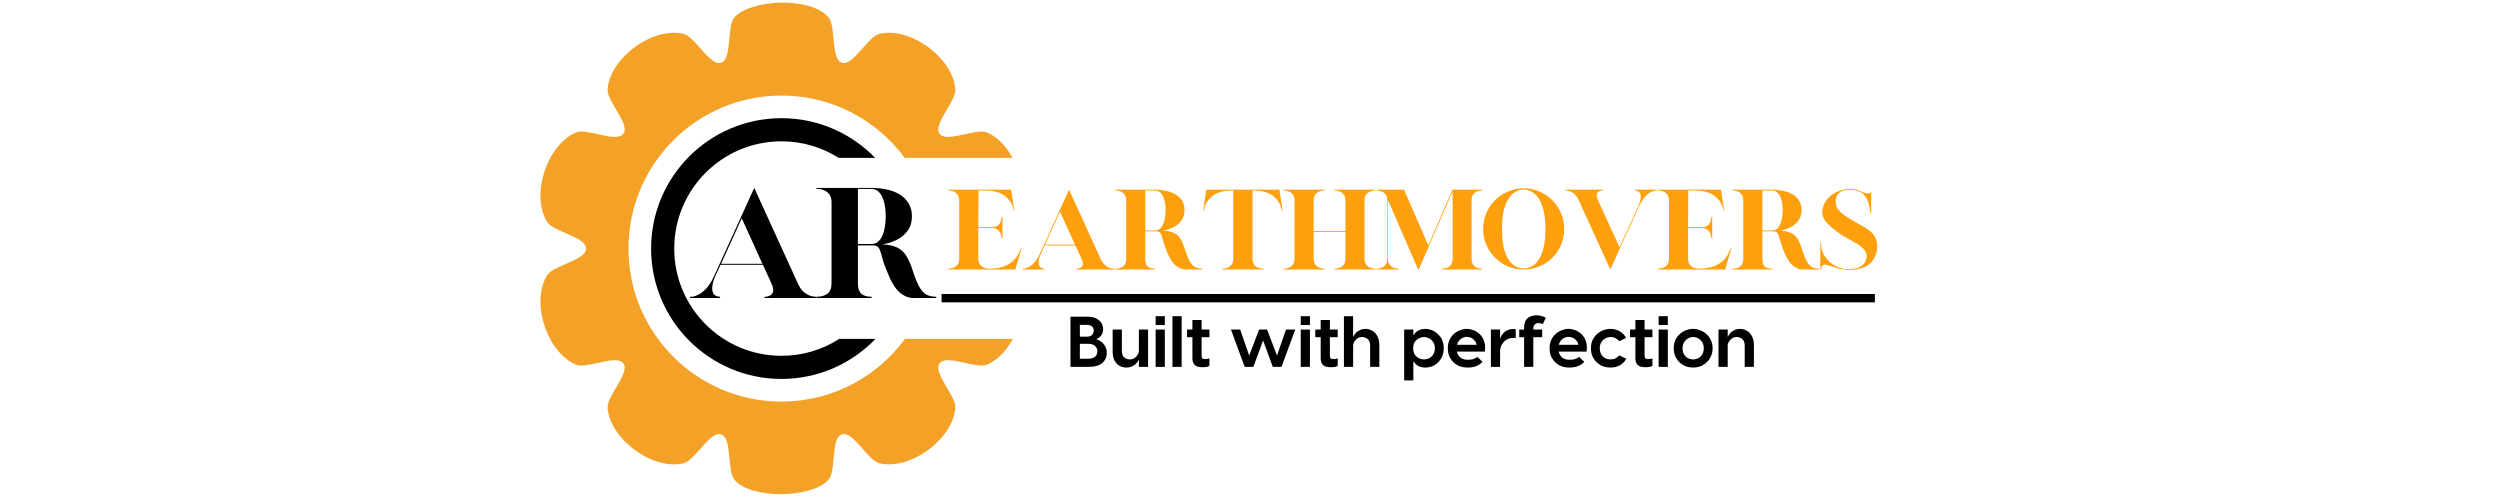 <svg xmlns="http://www.w3.org/2000/svg" xmlns:xlink="http://www.w3.org/1999/xlink" width="300" viewBox="0 0 224.88 45" height="60" preserveAspectRatio="xMidYMid meet"><defs><g></g><clipPath id="2c5851a799"><path d="M 48 0.012 L 91.129 0.012 L 91.129 44.637 L 48 44.637 Z M 48 0.012 " clip-rule="nonzero"></path></clipPath></defs><g clip-path="url(#2c5851a799)"><path fill="#f4a227" d="M 81.387 30.496 C 78.883 33.918 74.84 36.141 70.273 36.141 C 62.668 36.141 56.504 29.977 56.504 22.371 C 56.504 14.766 62.668 8.602 70.273 8.602 C 74.824 8.602 78.855 10.809 81.363 14.211 L 91.078 14.211 C 90.512 13.164 89.703 12.312 88.758 11.918 C 87.777 11.504 85.125 12.895 84.5 12.035 C 83.875 11.172 86.016 9.086 85.926 8.023 C 85.695 5.203 81.875 2.387 79.086 3.047 C 78.047 3.289 76.723 5.977 75.707 5.645 C 74.695 5.316 75.195 2.367 74.504 1.559 C 72.879 -0.336 67.516 -0.078 66.043 1.559 C 65.332 2.352 65.852 5.316 64.84 5.645 C 63.828 5.977 62.5 3.289 61.461 3.047 C 58.672 2.387 54.852 5.203 54.621 8.023 C 54.531 9.086 56.672 11.172 56.047 12.035 C 55.422 12.895 52.77 11.504 51.789 11.918 C 49.215 12.992 47.66 17.473 49.176 19.965 C 49.73 20.875 52.688 21.305 52.688 22.371 C 52.688 23.434 49.73 23.867 49.176 24.777 C 47.66 27.27 49.215 31.75 51.789 32.824 C 52.77 33.234 55.422 31.844 56.047 32.707 C 56.672 33.566 54.531 35.656 54.621 36.715 C 54.852 39.535 58.672 42.352 61.461 41.695 C 62.5 41.449 63.828 38.766 64.84 39.094 C 65.852 39.426 65.355 42.371 66.043 43.184 C 67.566 44.973 73.016 44.836 74.504 43.184 C 75.215 42.391 74.695 39.426 75.707 39.094 C 76.723 38.766 78.047 41.449 79.086 41.695 C 81.875 42.352 85.695 39.535 85.926 36.715 C 86.016 35.656 83.875 33.566 84.5 32.707 C 85.125 31.844 87.777 33.234 88.758 32.824 C 89.715 32.426 90.527 31.559 91.098 30.496 L 81.387 30.496 " fill-opacity="1" fill-rule="nonzero"></path></g><path fill="#000000" d="M 70.273 12.719 C 72.172 12.719 73.938 13.266 75.43 14.211 L 78.707 14.211 C 76.57 12.008 73.582 10.637 70.273 10.637 C 63.793 10.637 58.539 15.891 58.539 22.371 C 58.539 28.852 63.793 34.105 70.273 34.105 C 73.602 34.105 76.602 32.719 78.738 30.496 L 75.48 30.496 C 73.98 31.461 72.191 32.023 70.273 32.023 C 64.941 32.023 60.621 27.699 60.621 22.371 C 60.621 17.039 64.941 12.719 70.273 12.719 " fill-opacity="1" fill-rule="nonzero"></path><g fill="#000000" fill-opacity="1"><g transform="translate(61.463, 26.818)"><g><path d="M 0.578 -0.109 L 0.766 -0.109 C 0.898 -0.117 1.078 -0.176 1.297 -0.281 C 1.523 -0.383 1.773 -0.578 2.047 -0.859 C 2.316 -1.148 2.578 -1.582 2.828 -2.156 L 5.172 -7.297 L 6.359 -9.906 L 10.281 -1.312 C 10.445 -0.945 10.641 -0.676 10.859 -0.5 C 11.086 -0.332 11.297 -0.223 11.484 -0.172 C 11.68 -0.129 11.816 -0.109 11.891 -0.109 L 11.953 -0.109 L 11.953 0 L 7.281 0 L 7.281 -0.109 L 7.344 -0.109 C 7.395 -0.109 7.473 -0.117 7.578 -0.141 C 7.691 -0.172 7.797 -0.223 7.891 -0.297 C 7.984 -0.367 8.039 -0.484 8.062 -0.641 C 8.082 -0.805 8.031 -1.031 7.906 -1.312 L 7.141 -2.984 L 3.328 -2.984 L 2.938 -2.156 C 2.758 -1.77 2.648 -1.453 2.609 -1.203 C 2.566 -0.953 2.566 -0.75 2.609 -0.594 C 2.648 -0.445 2.711 -0.336 2.797 -0.266 C 2.891 -0.203 2.977 -0.16 3.062 -0.141 C 3.156 -0.117 3.219 -0.109 3.25 -0.109 L 3.281 -0.109 L 3.281 0 L 0.578 0 Z M 7.094 -3.078 L 5.234 -7.172 L 3.375 -3.078 Z M 7.094 -3.078 "></path></g></g></g><g fill="#000000" fill-opacity="1"><g transform="translate(72.841, 26.818)"><g><path d="M 0.578 -0.109 C 1.004 -0.109 1.336 -0.203 1.578 -0.391 C 1.816 -0.586 1.938 -0.898 1.938 -1.328 L 1.938 -8.594 C 1.938 -8.863 1.891 -9.078 1.797 -9.234 C 1.703 -9.391 1.586 -9.508 1.453 -9.594 C 1.316 -9.676 1.18 -9.734 1.047 -9.766 C 0.91 -9.797 0.801 -9.812 0.719 -9.812 L 0.578 -9.812 L 0.578 -9.906 L 5.547 -9.906 C 6.016 -9.906 6.461 -9.859 6.891 -9.766 C 7.328 -9.68 7.711 -9.535 8.047 -9.328 C 8.391 -9.129 8.66 -8.863 8.859 -8.531 C 9.066 -8.207 9.172 -7.816 9.172 -7.359 C 9.172 -6.848 9.047 -6.414 8.797 -6.062 C 8.547 -5.719 8.219 -5.441 7.812 -5.234 C 7.414 -5.035 6.984 -4.898 6.516 -4.828 C 7.066 -4.797 7.504 -4.703 7.828 -4.547 C 8.16 -4.398 8.43 -4.16 8.641 -3.828 C 8.859 -3.492 9.062 -3.035 9.25 -2.453 C 9.445 -1.836 9.641 -1.359 9.828 -1.016 C 10.023 -0.672 10.242 -0.43 10.484 -0.297 C 10.723 -0.172 11.016 -0.109 11.359 -0.109 L 11.359 0 L 9.297 0 C 8.859 0 8.438 -0.176 8.031 -0.531 C 7.633 -0.895 7.258 -1.535 6.906 -2.453 C 6.727 -2.891 6.598 -3.254 6.516 -3.547 C 6.441 -3.848 6.375 -4.082 6.312 -4.25 C 6.25 -4.426 6.172 -4.551 6.078 -4.625 C 5.984 -4.695 5.832 -4.734 5.625 -4.734 L 4.312 -4.734 L 4.312 -1.297 C 4.312 -0.891 4.41 -0.586 4.609 -0.391 C 4.805 -0.203 5.117 -0.109 5.547 -0.109 L 5.547 0 L 0.578 0 Z M 5.547 -4.859 C 5.828 -4.859 6.062 -4.969 6.25 -5.188 C 6.438 -5.406 6.578 -5.703 6.672 -6.078 C 6.766 -6.461 6.812 -6.891 6.812 -7.359 C 6.812 -7.828 6.766 -8.242 6.672 -8.609 C 6.578 -8.984 6.438 -9.273 6.25 -9.484 C 6.062 -9.703 5.828 -9.812 5.547 -9.812 L 4.312 -9.812 L 4.312 -4.859 Z M 5.547 -4.859 "></path></g></g></g><g fill="#fe9f0d" fill-opacity="1"><g transform="translate(84.863, 24.256)"><g><path d="M 0.422 -0.078 C 0.723 -0.078 0.961 -0.156 1.141 -0.312 C 1.316 -0.469 1.406 -0.68 1.406 -0.953 L 1.406 -6.234 C 1.406 -6.516 1.316 -6.727 1.141 -6.875 C 0.961 -7.031 0.723 -7.109 0.422 -7.109 L 0.422 -7.188 L 6.078 -7.188 L 6.359 -5.344 L 6.297 -5.312 L 6.281 -5.453 C 6.258 -5.535 6.223 -5.645 6.172 -5.781 C 6.117 -5.926 6.035 -6.07 5.922 -6.219 C 5.805 -6.375 5.656 -6.52 5.469 -6.656 C 5.289 -6.789 5.055 -6.898 4.766 -6.984 C 4.484 -7.066 4.141 -7.109 3.734 -7.109 L 3.141 -7.109 L 3.125 -3.812 L 4.375 -3.812 C 4.57 -3.82 4.723 -3.859 4.828 -3.922 C 4.941 -3.992 5.023 -4.082 5.078 -4.188 C 5.141 -4.301 5.176 -4.406 5.188 -4.5 C 5.207 -4.594 5.219 -4.664 5.219 -4.719 L 5.219 -4.75 L 5.297 -4.75 L 5.297 -2.781 L 5.219 -2.781 L 5.219 -2.828 C 5.219 -2.879 5.207 -2.953 5.188 -3.047 C 5.176 -3.141 5.141 -3.238 5.078 -3.344 C 5.023 -3.445 4.941 -3.535 4.828 -3.609 C 4.723 -3.691 4.57 -3.734 4.375 -3.734 L 3.125 -3.734 L 3.125 -0.953 C 3.125 -0.68 3.211 -0.469 3.391 -0.312 C 3.566 -0.156 3.805 -0.078 4.109 -0.078 C 4.828 -0.078 5.426 -0.223 5.906 -0.516 C 6.395 -0.816 6.738 -1.273 6.938 -1.891 L 7.016 -1.891 L 6.453 0 L 0.422 0 Z M 0.422 -0.078 "></path></g></g></g><g fill="#fe9f0d" fill-opacity="1"><g transform="translate(91.546, 24.256)"><g><path d="M 0.422 -0.078 L 0.562 -0.078 C 0.656 -0.086 0.781 -0.129 0.938 -0.203 C 1.102 -0.273 1.285 -0.414 1.484 -0.625 C 1.68 -0.832 1.867 -1.145 2.047 -1.562 L 3.75 -5.297 L 4.609 -7.188 L 7.453 -0.953 C 7.578 -0.691 7.719 -0.5 7.875 -0.375 C 8.039 -0.25 8.191 -0.164 8.328 -0.125 C 8.473 -0.094 8.57 -0.078 8.625 -0.078 L 8.672 -0.078 L 8.672 0 L 5.281 0 L 5.281 -0.078 L 5.328 -0.078 C 5.367 -0.078 5.426 -0.086 5.5 -0.109 C 5.582 -0.129 5.656 -0.164 5.719 -0.219 C 5.789 -0.27 5.832 -0.352 5.844 -0.469 C 5.863 -0.594 5.828 -0.754 5.734 -0.953 L 5.188 -2.156 L 2.406 -2.156 L 2.141 -1.562 C 2.004 -1.281 1.922 -1.047 1.891 -0.859 C 1.867 -0.68 1.867 -0.539 1.891 -0.438 C 1.922 -0.332 1.969 -0.254 2.031 -0.203 C 2.102 -0.148 2.164 -0.113 2.219 -0.094 C 2.281 -0.082 2.328 -0.078 2.359 -0.078 L 2.391 -0.078 L 2.391 0 L 0.422 0 Z M 5.141 -2.234 L 3.797 -5.203 L 2.438 -2.234 Z M 5.141 -2.234 "></path></g></g></g><g fill="#fe9f0d" fill-opacity="1"><g transform="translate(99.89, 24.256)"><g><path d="M 0.422 -0.078 C 0.734 -0.078 0.973 -0.145 1.141 -0.281 C 1.316 -0.426 1.406 -0.648 1.406 -0.953 L 1.406 -6.234 C 1.406 -6.43 1.367 -6.582 1.297 -6.688 C 1.234 -6.801 1.148 -6.891 1.047 -6.953 C 0.953 -7.016 0.852 -7.055 0.75 -7.078 C 0.656 -7.098 0.578 -7.109 0.516 -7.109 L 0.422 -7.109 L 0.422 -7.188 L 4.031 -7.188 C 4.363 -7.188 4.688 -7.148 5 -7.078 C 5.312 -7.016 5.594 -6.91 5.844 -6.766 C 6.094 -6.617 6.289 -6.426 6.438 -6.188 C 6.582 -5.957 6.656 -5.676 6.656 -5.344 C 6.656 -4.977 6.562 -4.664 6.375 -4.406 C 6.195 -4.156 5.961 -3.957 5.672 -3.812 C 5.379 -3.664 5.066 -3.562 4.734 -3.5 C 5.129 -3.477 5.445 -3.41 5.688 -3.297 C 5.926 -3.191 6.125 -3.02 6.281 -2.781 C 6.438 -2.539 6.578 -2.207 6.703 -1.781 C 6.848 -1.332 6.988 -0.984 7.125 -0.734 C 7.27 -0.484 7.43 -0.312 7.609 -0.219 C 7.785 -0.125 8 -0.078 8.25 -0.078 L 8.25 0 L 6.734 0 C 6.43 0 6.129 -0.129 5.828 -0.391 C 5.535 -0.648 5.258 -1.113 5 -1.781 C 4.883 -2.102 4.797 -2.367 4.734 -2.578 C 4.672 -2.797 4.617 -2.969 4.578 -3.094 C 4.535 -3.219 4.477 -3.305 4.406 -3.359 C 4.344 -3.41 4.234 -3.438 4.078 -3.438 L 3.125 -3.438 L 3.125 -0.938 C 3.125 -0.645 3.191 -0.426 3.328 -0.281 C 3.473 -0.145 3.703 -0.078 4.016 -0.078 L 4.016 0 L 0.422 0 Z M 4.031 -3.516 C 4.227 -3.516 4.395 -3.594 4.531 -3.75 C 4.664 -3.914 4.77 -4.133 4.844 -4.406 C 4.914 -4.688 4.953 -5 4.953 -5.344 C 4.953 -5.676 4.914 -5.977 4.844 -6.25 C 4.77 -6.52 4.664 -6.727 4.531 -6.875 C 4.395 -7.031 4.227 -7.109 4.031 -7.109 L 3.125 -7.109 L 3.125 -3.516 Z M 4.031 -3.516 "></path></g></g></g><g fill="#fe9f0d" fill-opacity="1"><g transform="translate(107.809, 24.256)"><g><path d="M 2.141 -0.078 C 2.453 -0.078 2.691 -0.156 2.859 -0.312 C 3.035 -0.469 3.125 -0.68 3.125 -0.953 L 3.125 -7.109 L 3.047 -7.109 C 2.641 -7.109 2.289 -7.066 2 -6.984 C 1.719 -6.898 1.484 -6.789 1.297 -6.656 C 1.117 -6.52 0.973 -6.375 0.859 -6.219 C 0.742 -6.07 0.66 -5.926 0.609 -5.781 C 0.555 -5.645 0.523 -5.535 0.516 -5.453 L 0.484 -5.312 L 0.422 -5.344 L 0.703 -7.188 L 7.281 -7.188 L 7.562 -5.344 L 7.5 -5.312 L 7.469 -5.453 C 7.445 -5.535 7.41 -5.645 7.359 -5.781 C 7.305 -5.926 7.223 -6.07 7.109 -6.219 C 7.004 -6.375 6.859 -6.52 6.672 -6.656 C 6.484 -6.789 6.25 -6.898 5.969 -6.984 C 5.688 -7.066 5.344 -7.109 4.938 -7.109 L 4.859 -7.109 L 4.859 -0.953 C 4.859 -0.68 4.941 -0.469 5.109 -0.312 C 5.285 -0.156 5.531 -0.078 5.844 -0.078 L 5.844 0 L 2.141 0 Z M 2.141 -0.078 "></path></g></g></g><g fill="#fe9f0d" fill-opacity="1"><g transform="translate(115.043, 24.256)"><g><path d="M 0.422 -0.078 C 0.723 -0.078 0.961 -0.156 1.141 -0.312 C 1.316 -0.469 1.406 -0.68 1.406 -0.953 L 1.406 -6.234 C 1.406 -6.516 1.316 -6.727 1.141 -6.875 C 0.961 -7.031 0.723 -7.109 0.422 -7.109 L 0.422 -7.188 L 4.109 -7.188 L 4.109 -7.109 C 3.805 -7.109 3.566 -7.031 3.391 -6.875 C 3.211 -6.727 3.125 -6.516 3.125 -6.234 L 3.125 -3.453 L 5.984 -3.453 L 5.984 -6.234 C 5.984 -6.516 5.895 -6.727 5.719 -6.875 C 5.539 -7.031 5.301 -7.109 5 -7.109 L 5 -7.188 L 8.688 -7.188 L 8.688 -7.109 C 8.383 -7.109 8.145 -7.031 7.969 -6.875 C 7.789 -6.727 7.703 -6.516 7.703 -6.234 L 7.703 -0.953 C 7.703 -0.68 7.789 -0.469 7.969 -0.312 C 8.145 -0.156 8.383 -0.078 8.688 -0.078 L 8.688 0 L 5 0 L 5 -0.078 C 5.301 -0.078 5.539 -0.156 5.719 -0.312 C 5.895 -0.469 5.984 -0.68 5.984 -0.953 L 5.984 -3.375 L 3.125 -3.375 L 3.125 -0.953 C 3.125 -0.68 3.211 -0.469 3.391 -0.312 C 3.566 -0.156 3.805 -0.078 4.109 -0.078 L 4.109 0 L 0.422 0 Z M 0.422 -0.078 "></path></g></g></g><g fill="#fe9f0d" fill-opacity="1"><g transform="translate(123.412, 24.256)"><g><path d="M 1.438 -6.266 L 1.438 -0.922 C 1.445 -0.648 1.539 -0.441 1.719 -0.297 C 1.895 -0.148 2.117 -0.078 2.391 -0.078 L 2.391 0 L 0.422 0 L 0.422 -0.078 C 0.711 -0.078 0.941 -0.148 1.109 -0.297 C 1.285 -0.453 1.375 -0.66 1.375 -0.922 L 1.375 -6.266 C 1.375 -6.484 1.32 -6.648 1.219 -6.766 C 1.125 -6.891 1.016 -6.973 0.891 -7.016 C 0.766 -7.066 0.656 -7.094 0.562 -7.094 C 0.469 -7.102 0.422 -7.109 0.422 -7.109 L 0.422 -7.188 L 2.891 -7.188 L 5.078 -2.172 L 7.25 -7.188 L 9.906 -7.188 L 9.906 -7.109 C 9.906 -7.109 9.859 -7.102 9.766 -7.094 C 9.672 -7.094 9.562 -7.066 9.438 -7.016 C 9.312 -6.961 9.203 -6.875 9.109 -6.75 C 9.016 -6.633 8.969 -6.461 8.969 -6.234 L 8.969 -0.922 C 8.977 -0.648 9.066 -0.441 9.234 -0.297 C 9.41 -0.148 9.633 -0.078 9.906 -0.078 L 9.906 0 L 6.312 0 L 6.312 -0.078 C 6.602 -0.078 6.832 -0.148 7 -0.297 C 7.176 -0.453 7.266 -0.66 7.266 -0.922 L 7.266 -7.031 L 4.188 0.062 Z M 1.438 -6.266 "></path></g></g></g><g fill="#fe9f0d" fill-opacity="1"><g transform="translate(132.999, 24.256)"><g><path d="M 4.078 0 C 3.566 0 3.086 -0.094 2.641 -0.281 C 2.203 -0.477 1.816 -0.742 1.484 -1.078 C 1.148 -1.41 0.891 -1.797 0.703 -2.234 C 0.516 -2.68 0.422 -3.156 0.422 -3.656 C 0.422 -4.156 0.516 -4.625 0.703 -5.062 C 0.891 -5.508 1.148 -5.898 1.484 -6.234 C 1.828 -6.566 2.219 -6.828 2.656 -7.016 C 3.102 -7.211 3.578 -7.312 4.078 -7.312 C 4.578 -7.312 5.047 -7.211 5.484 -7.016 C 5.93 -6.828 6.32 -6.566 6.656 -6.234 C 6.988 -5.898 7.25 -5.508 7.438 -5.062 C 7.625 -4.625 7.719 -4.156 7.719 -3.656 C 7.719 -3.145 7.625 -2.664 7.438 -2.219 C 7.25 -1.781 6.988 -1.395 6.656 -1.062 C 6.32 -0.727 5.93 -0.469 5.484 -0.281 C 5.047 -0.094 4.578 0 4.078 0 Z M 4.078 -0.094 C 4.18 -0.094 4.312 -0.113 4.469 -0.156 C 4.633 -0.195 4.805 -0.281 4.984 -0.406 C 5.16 -0.531 5.328 -0.723 5.484 -0.984 C 5.641 -1.242 5.77 -1.586 5.875 -2.016 C 5.977 -2.453 6.031 -3 6.031 -3.656 C 6.031 -4.301 5.977 -4.836 5.875 -5.266 C 5.77 -5.691 5.641 -6.035 5.484 -6.297 C 5.328 -6.555 5.16 -6.75 4.984 -6.875 C 4.805 -7.008 4.633 -7.098 4.469 -7.141 C 4.312 -7.18 4.18 -7.203 4.078 -7.203 C 3.961 -7.203 3.82 -7.18 3.656 -7.141 C 3.5 -7.098 3.332 -7.008 3.156 -6.875 C 2.977 -6.75 2.812 -6.555 2.656 -6.297 C 2.5 -6.035 2.367 -5.691 2.266 -5.266 C 2.172 -4.836 2.125 -4.301 2.125 -3.656 C 2.125 -3 2.172 -2.453 2.266 -2.016 C 2.367 -1.586 2.5 -1.242 2.656 -0.984 C 2.812 -0.723 2.977 -0.531 3.156 -0.406 C 3.332 -0.281 3.5 -0.195 3.656 -0.156 C 3.82 -0.113 3.961 -0.094 4.078 -0.094 Z M 4.078 -0.094 "></path></g></g></g><g fill="#fe9f0d" fill-opacity="1"><g transform="translate(140.4, 24.256)"><g><path d="M 1.625 -6.234 C 1.508 -6.504 1.367 -6.703 1.203 -6.828 C 1.047 -6.953 0.895 -7.031 0.75 -7.062 C 0.613 -7.094 0.516 -7.109 0.453 -7.109 L 0.422 -7.109 L 0.422 -7.188 L 3.812 -7.188 L 3.812 -7.109 L 3.766 -7.109 C 3.723 -7.109 3.66 -7.098 3.578 -7.078 C 3.504 -7.066 3.43 -7.031 3.359 -6.969 C 3.297 -6.914 3.254 -6.832 3.234 -6.719 C 3.223 -6.602 3.266 -6.441 3.359 -6.234 L 5.297 -2 L 6.953 -5.625 C 7.078 -5.906 7.156 -6.133 7.188 -6.312 C 7.219 -6.5 7.219 -6.645 7.188 -6.75 C 7.156 -6.852 7.109 -6.93 7.047 -6.984 C 6.984 -7.035 6.922 -7.066 6.859 -7.078 C 6.797 -7.098 6.75 -7.109 6.719 -7.109 L 6.703 -7.109 L 6.703 -7.188 L 8.672 -7.188 L 8.672 -7.109 L 8.531 -7.109 C 8.438 -7.098 8.305 -7.055 8.141 -6.984 C 7.984 -6.91 7.805 -6.77 7.609 -6.562 C 7.41 -6.352 7.219 -6.039 7.031 -5.625 L 5.328 -1.906 L 4.469 0 Z M 1.625 -6.234 "></path></g></g></g><g fill="#fe9f0d" fill-opacity="1"><g transform="translate(148.744, 24.256)"><g><path d="M 0.422 -0.078 C 0.723 -0.078 0.961 -0.156 1.141 -0.312 C 1.316 -0.469 1.406 -0.68 1.406 -0.953 L 1.406 -6.234 C 1.406 -6.516 1.316 -6.727 1.141 -6.875 C 0.961 -7.031 0.723 -7.109 0.422 -7.109 L 0.422 -7.188 L 6.078 -7.188 L 6.359 -5.344 L 6.297 -5.312 L 6.281 -5.453 C 6.258 -5.535 6.223 -5.645 6.172 -5.781 C 6.117 -5.926 6.035 -6.07 5.922 -6.219 C 5.805 -6.375 5.656 -6.52 5.469 -6.656 C 5.289 -6.789 5.055 -6.898 4.766 -6.984 C 4.484 -7.066 4.141 -7.109 3.734 -7.109 L 3.141 -7.109 L 3.125 -3.812 L 4.375 -3.812 C 4.57 -3.82 4.723 -3.859 4.828 -3.922 C 4.941 -3.992 5.023 -4.082 5.078 -4.188 C 5.141 -4.301 5.176 -4.406 5.188 -4.5 C 5.207 -4.594 5.219 -4.664 5.219 -4.719 L 5.219 -4.75 L 5.297 -4.75 L 5.297 -2.781 L 5.219 -2.781 L 5.219 -2.828 C 5.219 -2.879 5.207 -2.953 5.188 -3.047 C 5.176 -3.141 5.141 -3.238 5.078 -3.344 C 5.023 -3.445 4.941 -3.535 4.828 -3.609 C 4.723 -3.691 4.57 -3.734 4.375 -3.734 L 3.125 -3.734 L 3.125 -0.953 C 3.125 -0.68 3.211 -0.469 3.391 -0.312 C 3.566 -0.156 3.805 -0.078 4.109 -0.078 C 4.828 -0.078 5.426 -0.223 5.906 -0.516 C 6.395 -0.816 6.738 -1.273 6.938 -1.891 L 7.016 -1.891 L 6.453 0 L 0.422 0 Z M 0.422 -0.078 "></path></g></g></g><g fill="#fe9f0d" fill-opacity="1"><g transform="translate(155.428, 24.256)"><g><path d="M 0.422 -0.078 C 0.734 -0.078 0.973 -0.145 1.141 -0.281 C 1.316 -0.426 1.406 -0.648 1.406 -0.953 L 1.406 -6.234 C 1.406 -6.43 1.367 -6.582 1.297 -6.688 C 1.234 -6.801 1.148 -6.891 1.047 -6.953 C 0.953 -7.016 0.852 -7.055 0.75 -7.078 C 0.656 -7.098 0.578 -7.109 0.516 -7.109 L 0.422 -7.109 L 0.422 -7.188 L 4.031 -7.188 C 4.363 -7.188 4.688 -7.148 5 -7.078 C 5.312 -7.016 5.594 -6.91 5.844 -6.766 C 6.094 -6.617 6.289 -6.426 6.438 -6.188 C 6.582 -5.957 6.656 -5.676 6.656 -5.344 C 6.656 -4.977 6.562 -4.664 6.375 -4.406 C 6.195 -4.156 5.961 -3.957 5.672 -3.812 C 5.379 -3.664 5.066 -3.562 4.734 -3.5 C 5.129 -3.477 5.445 -3.41 5.688 -3.297 C 5.926 -3.191 6.125 -3.02 6.281 -2.781 C 6.438 -2.539 6.578 -2.207 6.703 -1.781 C 6.848 -1.332 6.988 -0.984 7.125 -0.734 C 7.27 -0.484 7.43 -0.312 7.609 -0.219 C 7.785 -0.125 8 -0.078 8.25 -0.078 L 8.25 0 L 6.734 0 C 6.43 0 6.129 -0.129 5.828 -0.391 C 5.535 -0.648 5.258 -1.113 5 -1.781 C 4.883 -2.102 4.797 -2.367 4.734 -2.578 C 4.672 -2.797 4.617 -2.969 4.578 -3.094 C 4.535 -3.219 4.477 -3.305 4.406 -3.359 C 4.344 -3.41 4.234 -3.438 4.078 -3.438 L 3.125 -3.438 L 3.125 -0.938 C 3.125 -0.645 3.191 -0.426 3.328 -0.281 C 3.473 -0.145 3.703 -0.078 4.016 -0.078 L 4.016 0 L 0.422 0 Z M 4.031 -3.516 C 4.227 -3.516 4.395 -3.594 4.531 -3.75 C 4.664 -3.914 4.77 -4.133 4.844 -4.406 C 4.914 -4.688 4.953 -5 4.953 -5.344 C 4.953 -5.676 4.914 -5.977 4.844 -6.25 C 4.77 -6.52 4.664 -6.727 4.531 -6.875 C 4.395 -7.031 4.227 -7.109 4.031 -7.109 L 3.125 -7.109 L 3.125 -3.516 Z M 4.031 -3.516 "></path></g></g></g><g fill="#fe9f0d" fill-opacity="1"><g transform="translate(163.346, 24.256)"><g><path d="M 1.688 -0.203 C 1.406 -0.305 1.18 -0.375 1.016 -0.406 C 0.859 -0.438 0.742 -0.438 0.672 -0.406 C 0.598 -0.375 0.551 -0.32 0.531 -0.25 C 0.508 -0.188 0.5 -0.109 0.5 -0.016 L 0.5 0 L 0.422 0 L 0.422 -2.391 L 0.5 -2.391 L 0.5 -2.188 C 0.5 -1.926 0.566 -1.664 0.703 -1.406 C 0.836 -1.145 1.016 -0.91 1.234 -0.703 C 1.461 -0.504 1.719 -0.344 2 -0.219 C 2.289 -0.094 2.594 -0.031 2.906 -0.031 C 3.312 -0.031 3.633 -0.082 3.875 -0.188 C 4.113 -0.289 4.289 -0.43 4.406 -0.609 C 4.52 -0.797 4.582 -0.988 4.594 -1.188 C 4.594 -1.383 4.535 -1.562 4.422 -1.719 C 4.305 -1.875 4.148 -2.02 3.953 -2.156 C 3.754 -2.301 3.535 -2.438 3.297 -2.562 C 3.066 -2.695 2.832 -2.828 2.594 -2.953 C 2.363 -3.086 2.16 -3.223 1.984 -3.359 C 1.566 -3.672 1.242 -3.953 1.016 -4.203 C 0.785 -4.461 0.648 -4.719 0.609 -4.969 C 0.566 -5.227 0.613 -5.52 0.75 -5.844 C 0.875 -6.133 1.055 -6.383 1.297 -6.594 C 1.547 -6.801 1.828 -6.961 2.141 -7.078 C 2.453 -7.191 2.773 -7.25 3.109 -7.25 C 3.254 -7.25 3.398 -7.234 3.547 -7.203 C 3.691 -7.18 3.828 -7.141 3.953 -7.078 C 4.023 -7.047 4.113 -7.008 4.219 -6.969 C 4.32 -6.926 4.426 -6.891 4.531 -6.859 C 4.645 -6.836 4.738 -6.832 4.812 -6.844 C 4.883 -6.852 4.926 -6.898 4.938 -6.984 L 4.938 -7.016 L 5 -7.016 L 5 -5.047 L 4.938 -5.047 C 4.938 -5.047 4.93 -5.094 4.922 -5.188 C 4.91 -5.281 4.891 -5.398 4.859 -5.547 C 4.836 -5.703 4.797 -5.863 4.734 -6.031 C 4.68 -6.207 4.602 -6.375 4.5 -6.531 C 4.406 -6.688 4.285 -6.812 4.141 -6.906 C 3.992 -6.988 3.832 -7.051 3.656 -7.094 C 3.477 -7.145 3.297 -7.172 3.109 -7.172 C 2.785 -7.172 2.523 -7.125 2.328 -7.031 C 2.141 -6.938 2.004 -6.805 1.922 -6.641 C 1.848 -6.473 1.812 -6.281 1.812 -6.062 C 1.812 -5.781 1.91 -5.531 2.109 -5.312 C 2.305 -5.094 2.602 -4.859 3 -4.609 C 3.344 -4.398 3.664 -4.211 3.969 -4.047 C 4.281 -3.891 4.551 -3.723 4.781 -3.547 C 5.02 -3.379 5.207 -3.176 5.344 -2.938 C 5.477 -2.695 5.547 -2.395 5.547 -2.031 C 5.547 -1.789 5.488 -1.535 5.375 -1.266 C 5.27 -0.992 5.133 -0.773 4.969 -0.609 C 4.789 -0.43 4.566 -0.289 4.297 -0.188 C 4.035 -0.082 3.754 -0.016 3.453 0.016 C 3.148 0.047 2.848 0.039 2.547 0 C 2.242 -0.031 1.957 -0.098 1.688 -0.203 Z M 1.688 -0.203 "></path></g></g></g><g fill="#000000" fill-opacity="1"><g transform="translate(95.893, 33.019)"><g><path d="M 2.703 -2.484 C 2.879 -2.441 3.035 -2.363 3.172 -2.25 C 3.316 -2.145 3.43 -2.008 3.516 -1.844 C 3.609 -1.676 3.656 -1.484 3.656 -1.266 C 3.656 -0.891 3.52 -0.582 3.25 -0.344 C 2.977 -0.113 2.562 0 2 0 L 0.391 0 L 0.391 -4.516 L 1.938 -4.516 C 2.25 -4.516 2.504 -4.461 2.703 -4.359 C 2.91 -4.254 3.066 -4.117 3.172 -3.953 C 3.273 -3.785 3.328 -3.598 3.328 -3.391 C 3.328 -3.16 3.266 -2.969 3.141 -2.812 C 3.016 -2.664 2.867 -2.555 2.703 -2.484 Z M 1.859 -3.781 L 1.234 -3.781 L 1.234 -2.719 L 1.859 -2.719 C 2.066 -2.719 2.223 -2.77 2.328 -2.875 C 2.43 -2.977 2.484 -3.109 2.484 -3.266 C 2.484 -3.43 2.43 -3.555 2.328 -3.641 C 2.223 -3.734 2.066 -3.781 1.859 -3.781 Z M 1.969 -0.734 C 2.258 -0.734 2.473 -0.797 2.609 -0.922 C 2.742 -1.047 2.812 -1.207 2.812 -1.406 C 2.812 -1.594 2.742 -1.75 2.609 -1.875 C 2.473 -2.008 2.254 -2.078 1.953 -2.078 L 1.234 -2.078 L 1.234 -0.734 Z M 1.969 -0.734 "></path></g></g></g><g fill="#000000" fill-opacity="1"><g transform="translate(99.767, 33.019)"><g><path d="M 3.5 -3.359 L 3.5 0 L 2.672 0 L 2.672 -0.656 C 2.648 -0.613 2.613 -0.551 2.562 -0.469 C 2.508 -0.383 2.438 -0.301 2.344 -0.219 C 2.25 -0.145 2.133 -0.078 2 -0.016 C 1.875 0.035 1.727 0.062 1.562 0.062 C 1.352 0.062 1.148 0.016 0.953 -0.078 C 0.766 -0.18 0.609 -0.344 0.484 -0.562 C 0.367 -0.781 0.312 -1.066 0.312 -1.422 L 0.312 -3.359 L 1.141 -3.359 L 1.141 -1.484 C 1.141 -1.18 1.211 -0.969 1.359 -0.844 C 1.504 -0.727 1.672 -0.672 1.859 -0.672 C 2.023 -0.672 2.164 -0.711 2.281 -0.797 C 2.406 -0.879 2.5 -0.977 2.562 -1.094 C 2.625 -1.207 2.66 -1.301 2.672 -1.375 L 2.672 -3.359 Z M 3.5 -3.359 "></path></g></g></g><g fill="#000000" fill-opacity="1"><g transform="translate(103.603, 33.019)"><g><path d="M 0.344 -3.766 L 0.344 -4.562 L 1.172 -4.562 L 1.172 -3.766 Z M 0.344 0 L 0.344 -3.359 L 1.172 -3.359 L 1.172 0 Z M 0.344 0 "></path></g></g></g><g fill="#000000" fill-opacity="1"><g transform="translate(105.118, 33.019)"><g><path d="M 0.344 0 L 0.344 -4.562 L 1.172 -4.562 L 1.172 0 Z M 0.344 0 "></path></g></g></g><g fill="#000000" fill-opacity="1"><g transform="translate(106.632, 33.019)"><g><path d="M 2.156 -2.672 L 1.453 -2.672 L 1.453 -1.016 C 1.453 -0.93 1.469 -0.859 1.5 -0.797 C 1.539 -0.734 1.629 -0.703 1.766 -0.703 C 1.836 -0.703 1.906 -0.707 1.969 -0.719 C 2.031 -0.727 2.094 -0.742 2.156 -0.766 L 2.156 -0.094 C 2.094 -0.051 2.008 -0.02 1.906 0 C 1.801 0.02 1.676 0.031 1.531 0.031 C 1.363 0.031 1.207 0.008 1.062 -0.031 C 0.926 -0.082 0.816 -0.172 0.734 -0.297 C 0.66 -0.422 0.625 -0.598 0.625 -0.828 L 0.625 -2.672 L 0.141 -2.672 L 0.141 -3.359 L 0.625 -3.359 L 0.625 -4.219 L 1.453 -4.219 L 1.453 -3.359 L 2.156 -3.359 Z M 2.156 -2.672 "></path></g></g></g><g fill="#000000" fill-opacity="1"><g transform="translate(109.004, 33.019)"><g></g></g></g><g fill="#000000" fill-opacity="1"><g transform="translate(110.571, 33.019)"><g><path d="M 5.109 -3.359 L 5.938 -3.359 L 4.703 0 L 3.922 0 L 3.047 -2.375 L 2.172 0 L 1.391 0 L 0.156 -3.359 L 0.984 -3.359 L 1.797 -1.016 L 2.688 -3.359 L 3.406 -3.359 L 4.297 -1.016 Z M 5.109 -3.359 "></path></g></g></g><g fill="#000000" fill-opacity="1"><g transform="translate(116.662, 33.019)"><g><path d="M 0.344 -3.766 L 0.344 -4.562 L 1.172 -4.562 L 1.172 -3.766 Z M 0.344 0 L 0.344 -3.359 L 1.172 -3.359 L 1.172 0 Z M 0.344 0 "></path></g></g></g><g fill="#000000" fill-opacity="1"><g transform="translate(118.177, 33.019)"><g><path d="M 2.156 -2.672 L 1.453 -2.672 L 1.453 -1.016 C 1.453 -0.93 1.469 -0.859 1.5 -0.797 C 1.539 -0.734 1.629 -0.703 1.766 -0.703 C 1.836 -0.703 1.906 -0.707 1.969 -0.719 C 2.031 -0.727 2.094 -0.742 2.156 -0.766 L 2.156 -0.094 C 2.094 -0.051 2.008 -0.02 1.906 0 C 1.801 0.02 1.676 0.031 1.531 0.031 C 1.363 0.031 1.207 0.008 1.062 -0.031 C 0.926 -0.082 0.816 -0.172 0.734 -0.297 C 0.66 -0.422 0.625 -0.598 0.625 -0.828 L 0.625 -2.672 L 0.141 -2.672 L 0.141 -3.359 L 0.625 -3.359 L 0.625 -4.219 L 1.453 -4.219 L 1.453 -3.359 L 2.156 -3.359 Z M 2.156 -2.672 "></path></g></g></g><g fill="#000000" fill-opacity="1"><g transform="translate(120.549, 33.019)"><g><path d="M 2.281 -3.422 C 2.488 -3.422 2.688 -3.367 2.875 -3.266 C 3.07 -3.16 3.227 -3 3.344 -2.781 C 3.469 -2.57 3.531 -2.289 3.531 -1.938 L 3.531 0 L 2.703 0 L 2.703 -1.891 C 2.703 -2.18 2.629 -2.383 2.484 -2.5 C 2.336 -2.625 2.172 -2.688 1.984 -2.688 C 1.816 -2.688 1.672 -2.645 1.547 -2.562 C 1.43 -2.477 1.344 -2.379 1.281 -2.266 C 1.219 -2.16 1.18 -2.066 1.172 -1.984 L 1.172 0 L 0.344 0 L 0.344 -4.562 L 1.172 -4.562 L 1.172 -2.703 C 1.191 -2.742 1.227 -2.801 1.281 -2.875 C 1.332 -2.957 1.398 -3.039 1.484 -3.125 C 1.578 -3.207 1.691 -3.273 1.828 -3.328 C 1.961 -3.391 2.113 -3.422 2.281 -3.422 Z M 2.281 -3.422 "></path></g></g></g><g fill="#000000" fill-opacity="1"><g transform="translate(124.404, 33.019)"><g></g></g></g><g fill="#000000" fill-opacity="1"><g transform="translate(125.97, 33.019)"><g><path d="M 2.25 -3.422 C 2.438 -3.422 2.625 -3.383 2.812 -3.312 C 3.008 -3.238 3.188 -3.129 3.344 -2.984 C 3.508 -2.848 3.645 -2.672 3.75 -2.453 C 3.852 -2.234 3.906 -1.973 3.906 -1.672 C 3.906 -1.379 3.852 -1.125 3.75 -0.906 C 3.645 -0.688 3.508 -0.504 3.344 -0.359 C 3.188 -0.211 3.008 -0.102 2.812 -0.031 C 2.625 0.031 2.438 0.062 2.25 0.062 C 2.062 0.062 1.895 0.035 1.75 -0.016 C 1.602 -0.078 1.484 -0.148 1.391 -0.234 C 1.305 -0.328 1.25 -0.41 1.219 -0.484 L 1.172 -0.484 L 1.172 1.219 L 0.344 1.219 L 0.344 -3.359 L 1.172 -3.359 L 1.172 -2.875 L 1.219 -2.875 C 1.25 -2.945 1.305 -3.023 1.391 -3.109 C 1.484 -3.191 1.602 -3.266 1.75 -3.328 C 1.895 -3.391 2.062 -3.422 2.25 -3.422 Z M 2.125 -0.672 C 2.289 -0.672 2.445 -0.707 2.594 -0.781 C 2.738 -0.852 2.859 -0.961 2.953 -1.109 C 3.055 -1.266 3.109 -1.453 3.109 -1.672 C 3.109 -1.898 3.055 -2.086 2.953 -2.234 C 2.859 -2.379 2.738 -2.488 2.594 -2.562 C 2.445 -2.645 2.289 -2.688 2.125 -2.688 C 1.969 -2.688 1.816 -2.645 1.672 -2.562 C 1.523 -2.488 1.398 -2.379 1.297 -2.234 C 1.203 -2.086 1.156 -1.898 1.156 -1.672 C 1.156 -1.453 1.203 -1.266 1.297 -1.109 C 1.398 -0.961 1.523 -0.852 1.672 -0.781 C 1.816 -0.707 1.969 -0.672 2.125 -0.672 Z M 2.125 -0.672 "></path></g></g></g><g fill="#000000" fill-opacity="1"><g transform="translate(130.057, 33.019)"><g><path d="M 1.891 -3.422 C 2.086 -3.422 2.289 -3.379 2.5 -3.297 C 2.707 -3.223 2.895 -3.102 3.062 -2.938 C 3.238 -2.781 3.367 -2.57 3.453 -2.312 C 3.547 -2.051 3.566 -1.738 3.516 -1.375 L 1 -1.375 C 1.062 -1.125 1.18 -0.938 1.359 -0.812 C 1.535 -0.695 1.742 -0.641 1.984 -0.641 C 2.191 -0.641 2.359 -0.66 2.484 -0.703 C 2.609 -0.754 2.734 -0.816 2.859 -0.891 L 3.312 -0.453 C 3.164 -0.297 2.984 -0.172 2.766 -0.078 C 2.547 0.016 2.273 0.062 1.953 0.062 C 1.742 0.062 1.535 0.031 1.328 -0.031 C 1.117 -0.102 0.926 -0.211 0.75 -0.359 C 0.582 -0.516 0.445 -0.695 0.344 -0.906 C 0.238 -1.125 0.188 -1.379 0.188 -1.672 C 0.188 -1.961 0.238 -2.219 0.344 -2.438 C 0.445 -2.656 0.582 -2.836 0.75 -2.984 C 0.926 -3.129 1.113 -3.238 1.312 -3.312 C 1.508 -3.383 1.703 -3.422 1.891 -3.422 Z M 1.891 -2.703 C 1.711 -2.703 1.535 -2.641 1.359 -2.516 C 1.191 -2.398 1.078 -2.223 1.016 -1.984 L 2.781 -1.984 C 2.75 -2.141 2.688 -2.27 2.594 -2.375 C 2.5 -2.488 2.391 -2.57 2.266 -2.625 C 2.141 -2.676 2.016 -2.703 1.891 -2.703 Z M 1.891 -2.703 "></path></g></g></g><g fill="#000000" fill-opacity="1"><g transform="translate(133.776, 33.019)"><g><path d="M 2.344 -3.406 C 2.383 -3.406 2.422 -3.406 2.453 -3.406 C 2.492 -3.406 2.535 -3.398 2.578 -3.391 L 2.578 -2.594 C 2.547 -2.602 2.508 -2.609 2.469 -2.609 C 2.438 -2.609 2.406 -2.609 2.375 -2.609 C 2.164 -2.609 1.973 -2.562 1.797 -2.469 C 1.629 -2.383 1.488 -2.254 1.375 -2.078 C 1.258 -1.91 1.191 -1.711 1.172 -1.484 L 1.172 0 L 0.344 0 L 0.344 -3.359 L 1.172 -3.359 L 1.172 -2.516 C 1.242 -2.766 1.379 -2.973 1.578 -3.141 C 1.785 -3.316 2.039 -3.406 2.344 -3.406 Z M 2.344 -3.406 "></path></g></g></g><g fill="#000000" fill-opacity="1"><g transform="translate(136.548, 33.019)"><g><path d="M 1.859 -3.938 C 1.691 -3.938 1.57 -3.891 1.5 -3.797 C 1.426 -3.711 1.391 -3.602 1.391 -3.469 L 1.391 -3.359 L 2.188 -3.359 L 2.188 -2.672 L 1.391 -2.672 L 1.391 0 L 0.562 0 L 0.562 -2.672 L 0.125 -2.672 L 0.125 -3.359 L 0.562 -3.359 L 0.562 -3.516 C 0.562 -3.766 0.598 -3.961 0.672 -4.109 C 0.742 -4.254 0.836 -4.363 0.953 -4.438 C 1.066 -4.52 1.188 -4.57 1.312 -4.594 C 1.445 -4.625 1.566 -4.641 1.672 -4.641 C 1.836 -4.641 1.988 -4.617 2.125 -4.578 C 2.27 -4.547 2.398 -4.492 2.516 -4.422 L 2.25 -3.859 C 2.176 -3.891 2.109 -3.91 2.047 -3.922 C 1.984 -3.93 1.922 -3.938 1.859 -3.938 Z M 1.859 -3.938 "></path></g></g></g><g fill="#000000" fill-opacity="1"><g transform="translate(139.216, 33.019)"><g><path d="M 1.891 -3.422 C 2.086 -3.422 2.289 -3.379 2.5 -3.297 C 2.707 -3.223 2.895 -3.102 3.062 -2.938 C 3.238 -2.781 3.367 -2.57 3.453 -2.312 C 3.547 -2.051 3.566 -1.738 3.516 -1.375 L 1 -1.375 C 1.062 -1.125 1.18 -0.938 1.359 -0.812 C 1.535 -0.695 1.742 -0.641 1.984 -0.641 C 2.191 -0.641 2.359 -0.66 2.484 -0.703 C 2.609 -0.754 2.734 -0.816 2.859 -0.891 L 3.312 -0.453 C 3.164 -0.297 2.984 -0.172 2.766 -0.078 C 2.547 0.016 2.273 0.062 1.953 0.062 C 1.742 0.062 1.535 0.031 1.328 -0.031 C 1.117 -0.102 0.926 -0.211 0.75 -0.359 C 0.582 -0.516 0.445 -0.695 0.344 -0.906 C 0.238 -1.125 0.188 -1.379 0.188 -1.672 C 0.188 -1.961 0.238 -2.219 0.344 -2.438 C 0.445 -2.656 0.582 -2.836 0.75 -2.984 C 0.926 -3.129 1.113 -3.238 1.312 -3.312 C 1.508 -3.383 1.703 -3.422 1.891 -3.422 Z M 1.891 -2.703 C 1.711 -2.703 1.535 -2.641 1.359 -2.516 C 1.191 -2.398 1.078 -2.223 1.016 -1.984 L 2.781 -1.984 C 2.75 -2.141 2.688 -2.27 2.594 -2.375 C 2.5 -2.488 2.391 -2.57 2.266 -2.625 C 2.141 -2.676 2.016 -2.703 1.891 -2.703 Z M 1.891 -2.703 "></path></g></g></g><g fill="#000000" fill-opacity="1"><g transform="translate(142.936, 33.019)"><g><path d="M 1.922 0.062 C 1.734 0.062 1.535 0.031 1.328 -0.031 C 1.129 -0.102 0.941 -0.211 0.766 -0.359 C 0.598 -0.504 0.457 -0.688 0.344 -0.906 C 0.238 -1.125 0.188 -1.379 0.188 -1.672 C 0.188 -1.961 0.238 -2.219 0.344 -2.438 C 0.457 -2.656 0.598 -2.836 0.766 -2.984 C 0.941 -3.129 1.129 -3.238 1.328 -3.312 C 1.535 -3.383 1.734 -3.422 1.922 -3.422 C 2.234 -3.422 2.508 -3.352 2.75 -3.219 C 3 -3.082 3.203 -2.879 3.359 -2.609 L 2.734 -2.312 C 2.641 -2.426 2.531 -2.516 2.406 -2.578 C 2.281 -2.648 2.125 -2.688 1.938 -2.688 C 1.781 -2.688 1.629 -2.645 1.484 -2.562 C 1.336 -2.488 1.219 -2.375 1.125 -2.219 C 1.031 -2.07 0.984 -1.891 0.984 -1.672 C 0.984 -1.453 1.031 -1.266 1.125 -1.109 C 1.219 -0.961 1.336 -0.852 1.484 -0.781 C 1.629 -0.707 1.781 -0.672 1.938 -0.672 C 2.125 -0.672 2.281 -0.703 2.406 -0.766 C 2.531 -0.836 2.641 -0.926 2.734 -1.031 L 3.375 -0.734 C 3.219 -0.461 3.016 -0.258 2.766 -0.125 C 2.516 0 2.234 0.062 1.922 0.062 Z M 1.922 0.062 "></path></g></g></g><g fill="#000000" fill-opacity="1"><g transform="translate(146.5, 33.019)"><g><path d="M 2.156 -2.672 L 1.453 -2.672 L 1.453 -1.016 C 1.453 -0.93 1.469 -0.859 1.5 -0.797 C 1.539 -0.734 1.629 -0.703 1.766 -0.703 C 1.836 -0.703 1.906 -0.707 1.969 -0.719 C 2.031 -0.727 2.094 -0.742 2.156 -0.766 L 2.156 -0.094 C 2.094 -0.051 2.008 -0.02 1.906 0 C 1.801 0.02 1.676 0.031 1.531 0.031 C 1.363 0.031 1.207 0.008 1.062 -0.031 C 0.926 -0.082 0.816 -0.172 0.734 -0.297 C 0.66 -0.422 0.625 -0.598 0.625 -0.828 L 0.625 -2.672 L 0.141 -2.672 L 0.141 -3.359 L 0.625 -3.359 L 0.625 -4.219 L 1.453 -4.219 L 1.453 -3.359 L 2.156 -3.359 Z M 2.156 -2.672 "></path></g></g></g><g fill="#000000" fill-opacity="1"><g transform="translate(148.872, 33.019)"><g><path d="M 0.344 -3.766 L 0.344 -4.562 L 1.172 -4.562 L 1.172 -3.766 Z M 0.344 0 L 0.344 -3.359 L 1.172 -3.359 L 1.172 0 Z M 0.344 0 "></path></g></g></g><g fill="#000000" fill-opacity="1"><g transform="translate(150.387, 33.019)"><g><path d="M 1.938 0.062 C 1.738 0.062 1.535 0.031 1.328 -0.031 C 1.129 -0.102 0.941 -0.211 0.766 -0.359 C 0.598 -0.504 0.457 -0.688 0.344 -0.906 C 0.238 -1.125 0.188 -1.379 0.188 -1.672 C 0.188 -1.961 0.238 -2.219 0.344 -2.438 C 0.457 -2.656 0.598 -2.836 0.766 -2.984 C 0.941 -3.129 1.129 -3.238 1.328 -3.312 C 1.535 -3.383 1.738 -3.422 1.938 -3.422 C 2.125 -3.422 2.32 -3.383 2.531 -3.312 C 2.738 -3.238 2.926 -3.129 3.094 -2.984 C 3.27 -2.836 3.41 -2.656 3.516 -2.438 C 3.629 -2.219 3.688 -1.961 3.688 -1.672 C 3.688 -1.379 3.629 -1.125 3.516 -0.906 C 3.41 -0.688 3.27 -0.504 3.094 -0.359 C 2.926 -0.211 2.738 -0.102 2.531 -0.031 C 2.32 0.031 2.125 0.062 1.938 0.062 Z M 1.938 -0.672 C 2.094 -0.672 2.242 -0.707 2.391 -0.781 C 2.535 -0.852 2.656 -0.961 2.75 -1.109 C 2.844 -1.266 2.891 -1.453 2.891 -1.672 C 2.891 -1.891 2.844 -2.07 2.75 -2.219 C 2.656 -2.375 2.535 -2.488 2.391 -2.562 C 2.242 -2.645 2.094 -2.688 1.938 -2.688 C 1.781 -2.688 1.629 -2.645 1.484 -2.562 C 1.336 -2.488 1.219 -2.375 1.125 -2.219 C 1.031 -2.07 0.984 -1.891 0.984 -1.672 C 0.984 -1.453 1.031 -1.266 1.125 -1.109 C 1.219 -0.961 1.336 -0.852 1.484 -0.781 C 1.629 -0.707 1.781 -0.672 1.938 -0.672 Z M 1.938 -0.672 "></path></g></g></g><g fill="#000000" fill-opacity="1"><g transform="translate(154.261, 33.019)"><g><path d="M 0.344 0 L 0.344 -3.359 L 1.172 -3.359 L 1.172 -2.703 C 1.191 -2.742 1.227 -2.801 1.281 -2.875 C 1.332 -2.957 1.398 -3.039 1.484 -3.125 C 1.578 -3.207 1.691 -3.273 1.828 -3.328 C 1.961 -3.391 2.113 -3.422 2.281 -3.422 C 2.488 -3.422 2.688 -3.367 2.875 -3.266 C 3.07 -3.16 3.227 -3 3.344 -2.781 C 3.469 -2.57 3.531 -2.289 3.531 -1.938 L 3.531 0 L 2.703 0 L 2.703 -1.891 C 2.703 -2.18 2.629 -2.383 2.484 -2.5 C 2.336 -2.625 2.172 -2.688 1.984 -2.688 C 1.816 -2.688 1.672 -2.645 1.547 -2.562 C 1.43 -2.477 1.344 -2.379 1.281 -2.266 C 1.219 -2.16 1.18 -2.066 1.172 -1.984 L 1.172 0 Z M 0.344 0 "></path></g></g></g><path stroke-linecap="butt" transform="matrix(0.75, 0, -0, 0.75, 84.684, 26.461)" fill="none" stroke-linejoin="miter" d="M -0.001 0.5 L 111.996 0.5 " stroke="#000000" stroke-width="1" stroke-opacity="1" stroke-miterlimit="4"></path></svg>